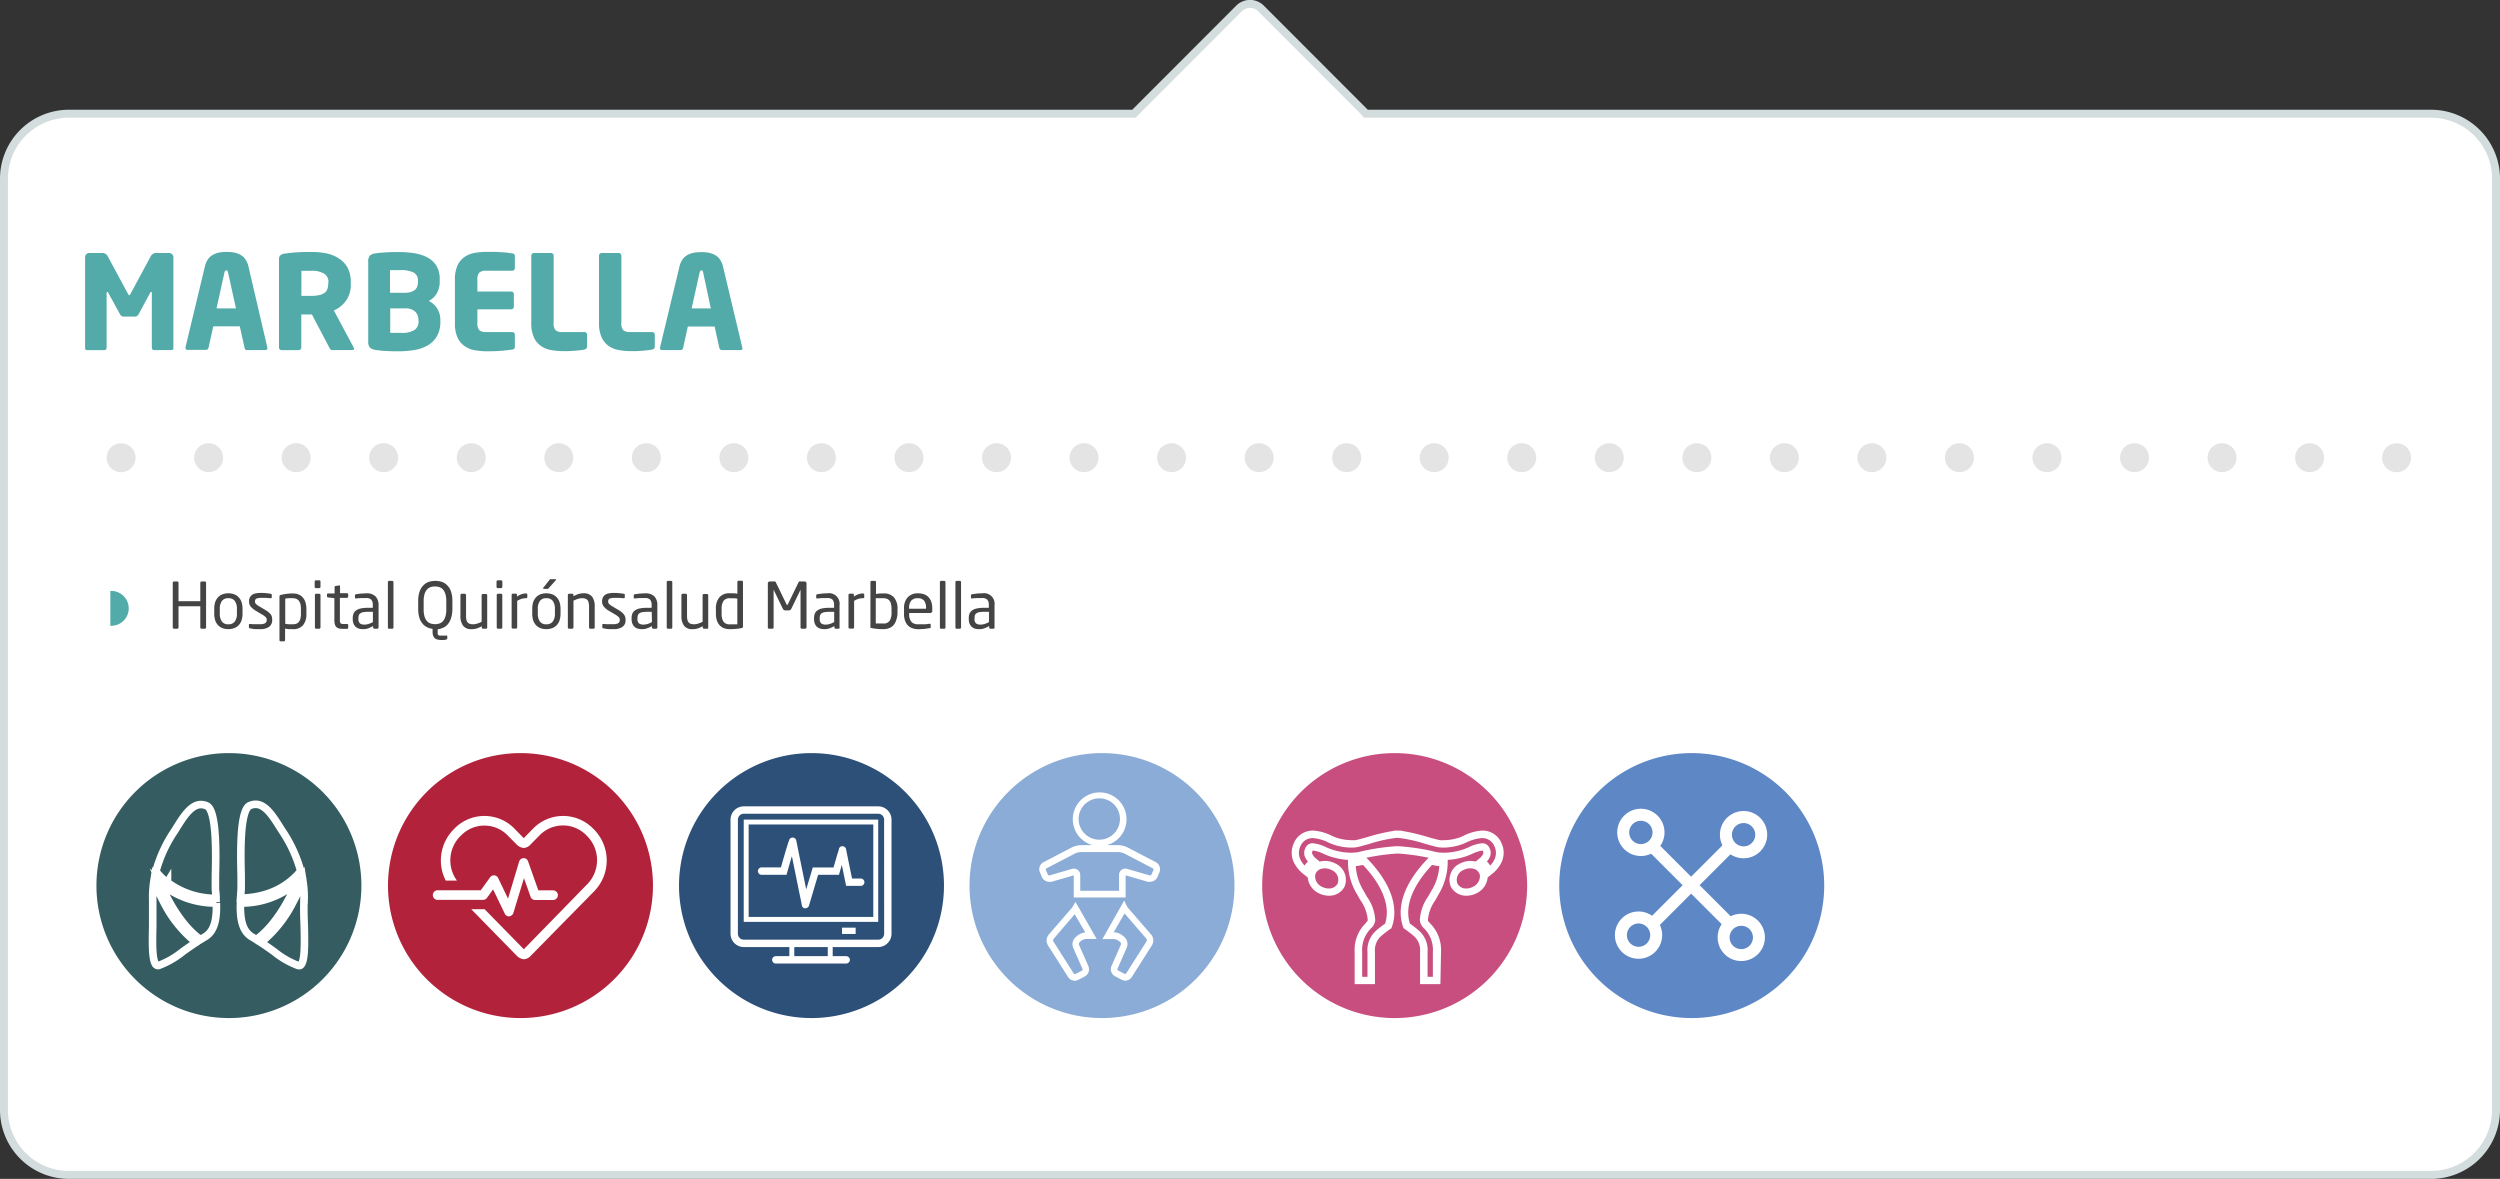 <svg id="aa52cf60-3651-4bf6-a2dd-c1bfe87a35a1" data-name="Capa 1" xmlns="http://www.w3.org/2000/svg" xmlns:xlink="http://www.w3.org/1999/xlink" viewBox="0 0 471.78 222.47">
  <rect x="0" y="0" width="471.78" height="222.47" fill="#333333" stroke="none"/>
  <defs>
    <linearGradient id="bd184e98-60fd-4da5-9e5b-0435579a907b" data-name="Degradado sin nombre" x1="-369.88" y1="2931.22" x2="-369.13" y2="2931.22" gradientTransform="matrix(106.67, 0, 0, -106.67, 39709.27, 312994.71)" gradientUnits="userSpaceOnUse">
      <stop offset="0" stop-color="#fff"/>
      <stop offset="1"/>
    </linearGradient>
    <mask id="ade1c7d6-65ea-40c5-b230-ed56d91e5d2c" x="-2223.27" y="-903.78" width="4382.04" height="2391.31" maskUnits="userSpaceOnUse">
      <g transform="translate(-77.86 -28.42)">
        <rect x="-805.87" y="-1755.23" width="1702.98" height="4151.06" transform="translate(-277.75 310.16) rotate(-80.1)" fill="url(#bd184e98-60fd-4da5-9e5b-0435579a907b)"/>
      </g>
    </mask>
    <clipPath id="f6718deb-5842-47d9-bbd5-e377850cde84" transform="translate(-77.86 -28.42)">
      <rect x="97.23" y="111.31" width="436.38" height="6.97" fill="none"/>
    </clipPath>
  </defs>
  <path d="M536.63,49.88h-201a1.67,1.67,0,0,0-.12-.16L315.81,30a2.92,2.92,0,0,0-4.11,0L292,49.72c-.05.05-.08.11-.13.16h-201A12.26,12.26,0,0,0,78.61,62.14V237.88a12.26,12.26,0,0,0,12.27,12.26H536.63a12.26,12.26,0,0,0,12.26-12.26V62.14A12.26,12.26,0,0,0,536.63,49.88Z" transform="translate(-77.86 -28.42)" fill="#fff" stroke="#d3dddd" stroke-miterlimit="10" stroke-width="1.5"/>
  <g>
    <path d="M110.45,94.41a.59.59,0,0,1-.29.07h-3.25a.37.37,0,0,1-.29-.14.61.61,0,0,1-.11-.35V83.71c0-.13,0-.2-.12-.2s-.13.06-.2.18L104,87.75a.8.8,0,0,1-.74.42h-2a.81.81,0,0,1-.74-.42L98.3,83.69c-.06-.12-.13-.18-.19-.18s-.13.07-.13.2V94a.54.54,0,0,1-.11.35.35.35,0,0,1-.28.14H94.34a.59.59,0,0,1-.29-.07.28.28,0,0,1-.13-.27V77a.8.8,0,0,1,.24-.62.92.92,0,0,1,.64-.22h2.32a1.15,1.15,0,0,1,1.09.66l3.77,7c.11.21.2.32.27.32s.17-.11.27-.32l3.77-7a1.15,1.15,0,0,1,1.09-.66h2.31a.9.9,0,0,1,.64.23.82.82,0,0,1,.25.63V94.14A.28.28,0,0,1,110.45,94.41Z" transform="translate(-77.86 -28.42)" fill="#52aaa9"/>
    <path d="M128.33,94.09q0,.39-.42.39h-3.45a.44.44,0,0,1-.32-.12A.66.66,0,0,1,124,94l-.89-4h-5l-.89,4a.66.66,0,0,1-.17.32.45.45,0,0,1-.32.12h-3.46c-.28,0-.41-.13-.41-.39a.09.09,0,0,1,0,0,.15.15,0,0,0,0-.07l3.67-15.29a3.87,3.87,0,0,1,.64-1.43,2.81,2.81,0,0,1,1-.82,4.06,4.06,0,0,1,1.19-.39,9.32,9.32,0,0,1,1.29-.09,9,9,0,0,1,1.27.09,4.09,4.09,0,0,1,1.18.39,2.78,2.78,0,0,1,1,.82,3.71,3.71,0,0,1,.64,1.43L128.31,94a.15.15,0,0,0,0,.07A.09.09,0,0,1,128.33,94.09Zm-7.44-14.27a1.82,1.82,0,0,0-.1-.29c0-.06-.11-.08-.22-.08s-.3.12-.35.37l-1.5,6.8h3.67Z" transform="translate(-77.86 -28.42)" fill="#52aaa9"/>
    <path d="M144.68,94.19c0,.2-.13.29-.37.29h-3.8a.33.33,0,0,1-.29-.14A2.3,2.3,0,0,1,140,94l-3.28-6.24-.26,0-.9,0-.84,0V94a.49.49,0,0,1-.15.35.5.5,0,0,1-.35.14H131a.52.52,0,0,1-.35-.14.47.47,0,0,1-.14-.35V77.45a1.06,1.06,0,0,1,.27-.86,1.74,1.74,0,0,1,.83-.32c.28,0,.62-.09,1-.13l1.25-.1,1.37-.07c.47,0,.93,0,1.37,0a14.22,14.22,0,0,1,2.93.28,6.59,6.59,0,0,1,2.36,1A4.75,4.75,0,0,1,143.49,79a5.93,5.93,0,0,1,.57,2.73V82a5.11,5.11,0,0,1-.92,3.18A5.3,5.3,0,0,1,140.86,87l3.74,7A.63.63,0,0,1,144.68,94.19Zm-4.84-12.48a1.81,1.81,0,0,0-.83-1.66,4.41,4.41,0,0,0-2.36-.53h-.41l-.57,0-.55,0h-.38v4.74h.34l.53,0,.52,0h.34a7.91,7.91,0,0,0,1.6-.14,2.79,2.79,0,0,0,1-.41,1.48,1.48,0,0,0,.56-.72,3,3,0,0,0,.17-1.08Z" transform="translate(-77.86 -28.42)" fill="#52aaa9"/>
    <path d="M160.31,91.87a4.74,4.74,0,0,1-1.67,1.69,7.47,7.47,0,0,1-2.46.89,17.15,17.15,0,0,1-3,.26l-1.26,0-1.25-.06c-.4,0-.77-.05-1.12-.09a8.4,8.4,0,0,1-.89-.12,1.83,1.83,0,0,1-1-.44,1.66,1.66,0,0,1-.31-1.16v-15a1.76,1.76,0,0,1,.29-1.16,1.8,1.8,0,0,1,1-.44c.21,0,.48-.07.82-.1s.71-.06,1.11-.09l1.25-.06c.42,0,.83,0,1.23,0a18.16,18.16,0,0,1,3.18.25,7.84,7.84,0,0,1,2.45.85,4.38,4.38,0,0,1,1.59,1.58,4.88,4.88,0,0,1,.57,2.47v.44a4.34,4.34,0,0,1-.54,2.17,3.59,3.59,0,0,1-1.53,1.46,3.89,3.89,0,0,1,1.59,1.42,4.05,4.05,0,0,1,.6,2.22v.37A5.3,5.3,0,0,1,160.31,91.87Zm-3.58-10.5a1.65,1.65,0,0,0-.75-1.49,5.26,5.26,0,0,0-2.65-.48h-1.87v4.27h2.76a4.15,4.15,0,0,0,1.22-.16,2.19,2.19,0,0,0,.76-.42,1.5,1.5,0,0,0,.41-.62,2.36,2.36,0,0,0,.12-.75Zm.1,7.44a2.28,2.28,0,0,0-.57-1.54,2.64,2.64,0,0,0-2-.65h-2.76v4.61h2a4.42,4.42,0,0,0,2.62-.56,1.9,1.9,0,0,0,.73-1.6Z" transform="translate(-77.86 -28.42)" fill="#52aaa9"/>
    <path d="M174.51,94.39c-.43.06-1,.13-1.72.2a29.55,29.55,0,0,1-3.07.12,12.87,12.87,0,0,1-2.27-.2,4.69,4.69,0,0,1-1.92-.78,4,4,0,0,1-1.33-1.61,6.35,6.35,0,0,1-.49-2.71V81.22a6.32,6.32,0,0,1,.49-2.71,3.93,3.93,0,0,1,1.33-1.6,4.87,4.87,0,0,1,1.93-.77,13.19,13.19,0,0,1,2.29-.19c.67,0,1.26,0,1.75,0l1.3.09c.38,0,.71.06,1,.1l.73.1c.32,0,.49.21.49.49v2.29a.49.49,0,0,1-.15.35.45.45,0,0,1-.34.14h-5a1.69,1.69,0,0,0-1.22.36,1.86,1.86,0,0,0-.36,1.32v2.24h6.39a.45.45,0,0,1,.34.15.49.49,0,0,1,.15.35V86.3a.51.51,0,0,1-.49.49h-6.39v2.62a1.82,1.82,0,0,0,.36,1.31,1.69,1.69,0,0,0,1.22.36h5a.51.51,0,0,1,.49.49v2.3A.5.5,0,0,1,174.51,94.39Z" transform="translate(-77.86 -28.42)" fill="#52aaa9"/>
    <path d="M188.11,94.39a6.68,6.68,0,0,1-.77.12l-1,.1-1.13.07-1.07,0a13.18,13.18,0,0,1-2.29-.2,4.69,4.69,0,0,1-1.92-.78,4,4,0,0,1-1.32-1.61,6.35,6.35,0,0,1-.49-2.71V76.66a.49.49,0,0,1,.15-.35.49.49,0,0,1,.34-.14h3.23a.52.52,0,0,1,.35.14.49.49,0,0,1,.15.35V89.41a1.82,1.82,0,0,0,.35,1.31,1.69,1.69,0,0,0,1.22.36h4.24a.49.49,0,0,1,.35.15.46.46,0,0,1,.15.34v2.3C188.61,94.15,188.44,94.32,188.11,94.39Z" transform="translate(-77.86 -28.42)" fill="#52aaa9"/>
    <path d="M200.91,94.39a7.29,7.29,0,0,1-.78.12l-1,.1-1.14.07-1.07,0a13,13,0,0,1-2.28-.2,4.69,4.69,0,0,1-1.92-.78,4,4,0,0,1-1.32-1.61,6.34,6.34,0,0,1-.5-2.71V76.66a.49.49,0,0,1,.15-.35.52.52,0,0,1,.35-.14h3.23a.49.49,0,0,1,.34.14.49.49,0,0,1,.15.35V89.41a1.82,1.82,0,0,0,.36,1.31,1.68,1.68,0,0,0,1.22.36h4.24a.45.45,0,0,1,.34.15.46.46,0,0,1,.15.34v2.3C201.4,94.15,201.24,94.32,200.91,94.39Z" transform="translate(-77.86 -28.42)" fill="#52aaa9"/>
    <path d="M218,94.09q0,.39-.42.39H214.1a.44.44,0,0,1-.32-.12.67.67,0,0,1-.18-.32l-.88-4h-5.06l-.88,4a.77.77,0,0,1-.18.32.44.44,0,0,1-.32.12h-3.45q-.42,0-.42-.39s0,0,0,0a.14.14,0,0,0,0-.07l3.67-15.29a3.87,3.87,0,0,1,.64-1.43,2.78,2.78,0,0,1,1-.82,4,4,0,0,1,1.2-.39A9.18,9.18,0,0,1,210.2,76a8.93,8.93,0,0,1,1.27.09,4.06,4.06,0,0,1,1.19.39,2.78,2.78,0,0,1,1,.82,3.87,3.87,0,0,1,.64,1.43L217.94,94a.14.14,0,0,0,0,.07S218,94.07,218,94.09Zm-7.45-14.27a.86.86,0,0,0-.1-.29c0-.06-.1-.08-.22-.08s-.29.12-.34.37l-1.51,6.8H212Z" transform="translate(-77.86 -28.42)" fill="#52aaa9"/>
  </g>
  <g mask="url(#ade1c7d6-65ea-40c5-b230-ed56d91e5d2c)">
    <g clip-path="url(#f6718deb-5842-47d9-bbd5-e377850cde84)">
      <line x1="39.37" y1="86.37" x2="444.01" y2="86.37" fill="none" stroke="#e4e4e4" stroke-linecap="round" stroke-linejoin="round" stroke-width="5.47" stroke-dasharray="0 16.52"/>
      <path d="M530.13,114.8h0m-429.42,0h0" transform="translate(-77.86 -28.42)" fill="none" stroke="#e4e4e4" stroke-linecap="round" stroke-linejoin="round" stroke-width="5.47"/>
    </g>
  </g>
  <g>
    <path d="M116.68,147a.28.28,0,0,1-.17.07h-.61a.26.26,0,0,1-.17-.07.23.23,0,0,1-.07-.17v-4h-4.11v4a.23.23,0,0,1-.07.17.26.26,0,0,1-.17.07h-.61a.24.24,0,0,1-.24-.24v-8.44a.24.24,0,0,1,.24-.24h.61a.26.26,0,0,1,.17.07.23.23,0,0,1,.07.17v3.48h4.11v-3.48a.23.23,0,0,1,.07-.17.26.26,0,0,1,.17-.07h.61a.28.28,0,0,1,.17.07.23.23,0,0,1,.07.17v8.44A.23.23,0,0,1,116.68,147Z" transform="translate(-77.86 -28.42)" fill="#444"/>
    <path d="M123.46,145.42a2.47,2.47,0,0,1-.51.93,2.24,2.24,0,0,1-.84.59,3.31,3.31,0,0,1-2.32,0,2.28,2.28,0,0,1-.83-.59,2.62,2.62,0,0,1-.51-.93,4.1,4.1,0,0,1-.16-1.2v-.91a4.1,4.1,0,0,1,.16-1.2,2.49,2.49,0,0,1,.51-.92,2.19,2.19,0,0,1,.83-.6,3.31,3.31,0,0,1,2.32,0,2.15,2.15,0,0,1,.84.6,2.36,2.36,0,0,1,.51.92,4.09,4.09,0,0,1,.17,1.2v.91A4.09,4.09,0,0,1,123.46,145.42Zm-.89-2.11a2.53,2.53,0,0,0-.38-1.46,1.42,1.42,0,0,0-1.24-.54,1.4,1.4,0,0,0-1.22.53,2.47,2.47,0,0,0-.39,1.47v.91a2.54,2.54,0,0,0,.38,1.47,1.39,1.39,0,0,0,1.23.54,1.41,1.41,0,0,0,1.23-.54,2.42,2.42,0,0,0,.39-1.47Z" transform="translate(-77.86 -28.42)" fill="#444"/>
    <path d="M129.22,145.41a1.5,1.5,0,0,1-.62,1.33,2.91,2.91,0,0,1-1.63.41h-.4l-.49,0-.52-.06-.48-.09c-.17,0-.25-.12-.25-.24v-.42a.16.16,0,0,1,.06-.13.25.25,0,0,1,.15-.05h0l.47.05.53,0,.49,0H127a1.74,1.74,0,0,0,.89-.18.71.71,0,0,0,.3-.67.68.68,0,0,0-.19-.48,3.45,3.45,0,0,0-.71-.51l-1.21-.72a3.73,3.73,0,0,1-.89-.74,1.51,1.51,0,0,1-.33-1,1.6,1.6,0,0,1,.16-.77,1.48,1.48,0,0,1,.46-.5,1.78,1.78,0,0,1,.68-.25,4.77,4.77,0,0,1,.87-.08c.33,0,.66,0,1,.05a8,8,0,0,1,.89.11.23.23,0,0,1,.23.24v.4a.18.18,0,0,1-.21.2h0l-.84-.06c-.34,0-.69,0-1,0a2.23,2.23,0,0,0-.81.12c-.21.08-.31.28-.31.58a.62.62,0,0,0,.21.47,2.7,2.7,0,0,0,.62.44l1.19.71a3.36,3.36,0,0,1,1,.86A1.66,1.66,0,0,1,129.22,145.41Z" transform="translate(-77.86 -28.42)" fill="#444"/>
    <path d="M135.06,146.39a2.43,2.43,0,0,1-2,.76l-.66,0-.74-.1v2.17a.24.24,0,0,1-.23.23h-.61a.2.2,0,0,1-.16-.07.21.21,0,0,1-.06-.16v-8.25a.3.3,0,0,1,.05-.18s.09-.08.21-.1a8.74,8.74,0,0,1,1.06-.2,9.12,9.12,0,0,1,1.14-.08,3,3,0,0,1,1.17.21,2,2,0,0,1,.81.6,2.35,2.35,0,0,1,.48.93,4.31,4.31,0,0,1,.16,1.23v.86A3.28,3.28,0,0,1,135.06,146.39Zm-.41-3a4.43,4.43,0,0,0-.07-.85,2,2,0,0,0-.26-.66,1.22,1.22,0,0,0-.48-.42,1.67,1.67,0,0,0-.75-.15,6.45,6.45,0,0,0-.76,0c-.26,0-.47.05-.64.08v4.75a5.94,5.94,0,0,0,.71.09l.69,0a1.83,1.83,0,0,0,.75-.13,1.2,1.2,0,0,0,.48-.41,1.87,1.87,0,0,0,.26-.64,4.65,4.65,0,0,0,.07-.87Z" transform="translate(-77.86 -28.42)" fill="#444"/>
    <path d="M138.27,139.34a.23.23,0,0,1-.17.07h-.62a.21.21,0,0,1-.16-.07.23.23,0,0,1-.08-.17v-1a.25.25,0,0,1,.08-.17.26.26,0,0,1,.16-.07h.62a.24.24,0,0,1,.24.24v1A.26.26,0,0,1,138.27,139.34Zm0,7.66a.26.26,0,0,1-.17.07h-.57a.26.26,0,0,1-.17-.07.23.23,0,0,1-.07-.17v-6.12a.24.24,0,0,1,.24-.24h.57a.24.24,0,0,1,.24.24v6.12A.23.23,0,0,1,138.24,147Z" transform="translate(-77.86 -28.42)" fill="#444"/>
    <path d="M143.38,147.09l-.4,0a2.62,2.62,0,0,1-.38,0,3.73,3.73,0,0,1-.72-.06,1.11,1.11,0,0,1-.51-.25,1,1,0,0,1-.3-.49,2.59,2.59,0,0,1-.11-.81v-4.18l-1.16-.14c-.15,0-.23-.08-.23-.21v-.33c0-.14.08-.21.23-.21H141v-1.18a.24.24,0,0,1,.22-.24l.63-.09h0a.17.17,0,0,1,.13,0,.25.25,0,0,1,.05.15v1.31h1.3a.2.2,0,0,1,.16.07.23.23,0,0,1,.08.17v.41a.28.28,0,0,1-.24.24H142v4.17a1,1,0,0,0,.14.63.82.82,0,0,0,.51.13h.67c.17,0,.25.05.25.17v.42Q143.59,147.06,143.38,147.09Z" transform="translate(-77.86 -28.42)" fill="#444"/>
    <path d="M149.23,147a.26.26,0,0,1-.17.07h-.55a.24.24,0,0,1-.16-.07.25.25,0,0,1-.08-.17v-.27a5.43,5.43,0,0,1-.88.42,2.63,2.63,0,0,1-1,.17,2.94,2.94,0,0,1-.74-.09,1.45,1.45,0,0,1-.63-.32,1.6,1.6,0,0,1-.43-.6,2.28,2.28,0,0,1-.16-.93v-.15a2.22,2.22,0,0,1,.15-.85,1.35,1.35,0,0,1,.49-.6,2.34,2.34,0,0,1,.89-.37,6.6,6.6,0,0,1,1.36-.12h.89v-.48a1.54,1.54,0,0,0-.29-1.06,1.34,1.34,0,0,0-1-.3c-.39,0-.73,0-1,0l-.8.07h-.06a.24.24,0,0,1-.15,0s-.07-.07-.07-.15v-.42c0-.13.09-.21.25-.23l.81-.11c.3,0,.65-.05,1.05-.05a2.34,2.34,0,0,1,1.8.6,2.37,2.37,0,0,1,.55,1.66v4.19A.25.25,0,0,1,149.23,147Zm-1-3.12h-.89a5.62,5.62,0,0,0-.9.06,1.4,1.4,0,0,0-.56.21.68.68,0,0,0-.29.36,1.42,1.42,0,0,0-.09.54v.15a1.07,1.07,0,0,0,.29.87,1.38,1.38,0,0,0,.82.22,2.63,2.63,0,0,0,.8-.12,4.37,4.37,0,0,0,.82-.36Z" transform="translate(-77.86 -28.42)" fill="#444"/>
    <path d="M152.05,147a.21.21,0,0,1-.15.07h-.63a.21.21,0,0,1-.15-.07.27.27,0,0,1-.06-.17v-8.56a.23.23,0,0,1,.06-.16.21.21,0,0,1,.15-.07h.63a.21.21,0,0,1,.15.07.23.23,0,0,1,.06.16v8.56A.27.27,0,0,1,152.05,147Z" transform="translate(-77.86 -28.42)" fill="#444"/>
    <path d="M163,145a3.42,3.42,0,0,1-.56,1.13,2.38,2.38,0,0,1-.87.71,3.41,3.41,0,0,1-1.11.33v.51a1.77,1.77,0,0,0,0,.37.42.42,0,0,0,.11.21.54.54,0,0,0,.23.1l.37,0H162a.38.38,0,0,1,.19,0,.16.16,0,0,1,.08.14v.41c0,.1-.09.18-.26.22a2.71,2.71,0,0,1-.72.07,3.71,3.71,0,0,1-.78-.07,1.24,1.24,0,0,1-.56-.24,1.09,1.09,0,0,1-.34-.49,2.11,2.11,0,0,1-.12-.77v-.54a3.22,3.22,0,0,1-1.09-.33,2.59,2.59,0,0,1-.86-.72,3.27,3.27,0,0,1-.56-1.12,5.6,5.6,0,0,1-.2-1.57v-1.54a5.06,5.06,0,0,1,.25-1.71,3,3,0,0,1,.68-1.17,2.65,2.65,0,0,1,1-.68,4.13,4.13,0,0,1,2.6,0,2.65,2.65,0,0,1,1,.68,3,3,0,0,1,.68,1.17,5.34,5.34,0,0,1,.24,1.71v1.54A5.73,5.73,0,0,1,163,145Zm-.92-3.12a4.76,4.76,0,0,0-.15-1.29,2.38,2.38,0,0,0-.42-.86,1.6,1.6,0,0,0-.67-.49,2.72,2.72,0,0,0-1.78,0,1.6,1.6,0,0,0-.67.49,2.24,2.24,0,0,0-.43.86,4.76,4.76,0,0,0-.15,1.29v1.54a4.76,4.76,0,0,0,.15,1.29,2.24,2.24,0,0,0,.43.86,1.6,1.6,0,0,0,.67.49,2.72,2.72,0,0,0,1.78,0,1.6,1.6,0,0,0,.67-.49,2.38,2.38,0,0,0,.42-.86,4.76,4.76,0,0,0,.15-1.29Z" transform="translate(-77.86 -28.42)" fill="#444"/>
    <path d="M169.75,147a.26.26,0,0,1-.17.07H169a.23.23,0,0,1-.16-.08.24.24,0,0,1-.06-.17v-.23a5,5,0,0,1-.94.42,3,3,0,0,1-1,.14,1.85,1.85,0,0,1-1.59-.65,3,3,0,0,1-.5-1.84v-3.95a.22.22,0,0,1,.07-.17.23.23,0,0,1,.17-.07h.58a.2.2,0,0,1,.16.07.23.23,0,0,1,.08.17v3.94a3.33,3.33,0,0,0,.07.76,1.35,1.35,0,0,0,.24.48.91.91,0,0,0,.42.26,2.05,2.05,0,0,0,.59.08,2.83,2.83,0,0,0,.79-.13,6.32,6.32,0,0,0,.83-.34v-5a.24.24,0,0,1,.24-.24h.58a.22.22,0,0,1,.17.07.25.25,0,0,1,.06.17v6.12A.27.27,0,0,1,169.75,147Z" transform="translate(-77.86 -28.42)" fill="#444"/>
    <path d="M172.58,139.34a.2.2,0,0,1-.16.07h-.62a.2.2,0,0,1-.16-.07.23.23,0,0,1-.08-.17v-1a.25.25,0,0,1,.08-.17.24.24,0,0,1,.16-.07h.62a.24.24,0,0,1,.16.07.25.25,0,0,1,.08.17v1A.23.23,0,0,1,172.58,139.34Zm0,7.66a.26.26,0,0,1-.17.07h-.57a.26.26,0,0,1-.17-.07.23.23,0,0,1-.07-.17v-6.12a.24.24,0,0,1,.24-.24h.57a.24.24,0,0,1,.24.24v6.12A.23.23,0,0,1,172.56,147Z" transform="translate(-77.86 -28.42)" fill="#444"/>
    <path d="M177.12,141.31a3.1,3.1,0,0,0-.81.11,4.16,4.16,0,0,0-.85.39v5a.23.23,0,0,1-.07.17.26.26,0,0,1-.17.07h-.58a.26.26,0,0,1-.17-.07.27.27,0,0,1-.06-.17v-6.12a.25.25,0,0,1,.06-.17.22.22,0,0,1,.17-.07h.56a.2.2,0,0,1,.16.07.23.23,0,0,1,.07.17V141a3.29,3.29,0,0,1,.87-.45,2.62,2.62,0,0,1,.82-.14c.17,0,.25.08.25.22v.5C177.37,141.24,177.29,141.31,177.12,141.31Z" transform="translate(-77.86 -28.42)" fill="#444"/>
    <path d="M183.47,145.42a2.47,2.47,0,0,1-.51.93,2.24,2.24,0,0,1-.84.59,3.31,3.31,0,0,1-2.32,0,2.28,2.28,0,0,1-.83-.59,2.62,2.62,0,0,1-.51-.93,4.1,4.1,0,0,1-.16-1.2v-.91a4.1,4.1,0,0,1,.16-1.2,2.49,2.49,0,0,1,.51-.92,2.19,2.19,0,0,1,.83-.6,3.31,3.31,0,0,1,2.32,0,2.15,2.15,0,0,1,.84.6,2.36,2.36,0,0,1,.51.92,4.09,4.09,0,0,1,.17,1.2v.91A4.09,4.09,0,0,1,183.47,145.42Zm-.89-2.11a2.53,2.53,0,0,0-.38-1.46,1.42,1.42,0,0,0-1.24-.54,1.4,1.4,0,0,0-1.22.53,2.47,2.47,0,0,0-.39,1.47v.91a2.54,2.54,0,0,0,.38,1.47,1.39,1.39,0,0,0,1.23.54,1.41,1.41,0,0,0,1.23-.54,2.42,2.42,0,0,0,.39-1.47Zm.23-5.51a.14.14,0,0,1-.05.1l-1.36,1.51a.94.94,0,0,1-.13.14.2.2,0,0,1-.14,0h-.65c-.07,0-.11,0-.11-.08a.17.17,0,0,1,0-.12l1.18-1.49.13-.14a.21.21,0,0,1,.15,0h.8C182.76,137.72,182.81,137.75,182.81,137.8Z" transform="translate(-77.86 -28.42)" fill="#444"/>
    <path d="M190,147a.26.26,0,0,1-.17.07h-.57a.26.26,0,0,1-.17-.07.23.23,0,0,1-.07-.17v-3.94a3.22,3.22,0,0,0-.08-.76,1.07,1.07,0,0,0-.24-.49.86.86,0,0,0-.41-.25,1.72,1.72,0,0,0-.59-.08,2.47,2.47,0,0,0-.79.13,5.8,5.8,0,0,0-.83.34v5.05a.24.24,0,0,1-.24.24h-.59a.24.24,0,0,1-.23-.24v-6.12a.22.22,0,0,1,.07-.17.2.2,0,0,1,.16-.07h.6a.2.2,0,0,1,.16.07.23.23,0,0,1,.07.17v.23a6.62,6.62,0,0,1,.93-.42,3.31,3.31,0,0,1,1-.14,1.91,1.91,0,0,1,1.59.65,3,3,0,0,1,.49,1.85v4A.23.23,0,0,1,190,147Z" transform="translate(-77.86 -28.42)" fill="#444"/>
    <path d="M195.91,145.41a1.47,1.47,0,0,1-.62,1.33,2.9,2.9,0,0,1-1.62.41h-.4l-.5,0-.52-.06-.48-.09c-.17,0-.25-.12-.25-.24v-.42a.16.16,0,0,1,.06-.13.25.25,0,0,1,.16-.05h0l.48.05.52,0,.5,0h.39a1.77,1.77,0,0,0,.89-.18.71.71,0,0,0,.3-.67.69.69,0,0,0-.2-.48,3.32,3.32,0,0,0-.7-.51l-1.22-.72a3.66,3.66,0,0,1-.88-.74,1.46,1.46,0,0,1-.34-1,1.6,1.6,0,0,1,.17-.77,1.36,1.36,0,0,1,.45-.5,1.83,1.83,0,0,1,.69-.25,4.57,4.57,0,0,1,.86-.08c.34,0,.66,0,1,.05a7.73,7.73,0,0,1,.89.11c.16,0,.23.1.23.24v.4a.18.18,0,0,1-.2.2h0l-.83-.06c-.35,0-.69,0-1,0a2.31,2.31,0,0,0-.81.12.56.56,0,0,0-.3.58.61.61,0,0,0,.2.47,2.94,2.94,0,0,0,.62.44l1.19.71a3.25,3.25,0,0,1,1,.86A1.59,1.59,0,0,1,195.91,145.41Z" transform="translate(-77.86 -28.42)" fill="#444"/>
    <path d="M201.85,147a.26.26,0,0,1-.17.07h-.55a.24.24,0,0,1-.24-.24v-.27a5.15,5.15,0,0,1-.89.42,2.55,2.55,0,0,1-1,.17,2.92,2.92,0,0,1-.73-.09,1.45,1.45,0,0,1-.63-.32,1.6,1.6,0,0,1-.43-.6,2.28,2.28,0,0,1-.16-.93v-.15a2.22,2.22,0,0,1,.15-.85,1.35,1.35,0,0,1,.49-.6,2.34,2.34,0,0,1,.89-.37,6.53,6.53,0,0,1,1.36-.12h.89v-.48a1.54,1.54,0,0,0-.29-1.06,1.34,1.34,0,0,0-1-.3c-.39,0-.73,0-1,0l-.8.07h-.06a.24.24,0,0,1-.15,0s-.07-.07-.07-.15v-.42c0-.13.09-.21.25-.23l.81-.11c.3,0,.65-.05,1.05-.05a2.34,2.34,0,0,1,1.8.6,2.37,2.37,0,0,1,.54,1.66v4.19A.23.23,0,0,1,201.85,147Zm-1-3.12H200a5.62,5.62,0,0,0-.9.06,1.4,1.4,0,0,0-.56.21.68.68,0,0,0-.29.36,1.42,1.42,0,0,0-.09.54v.15a1.07,1.07,0,0,0,.29.87,1.38,1.38,0,0,0,.82.22,2.63,2.63,0,0,0,.8-.12,4.37,4.37,0,0,0,.82-.36Z" transform="translate(-77.86 -28.42)" fill="#444"/>
    <path d="M204.67,147a.21.21,0,0,1-.15.07h-.63a.21.21,0,0,1-.15-.07.27.27,0,0,1-.06-.17v-8.56a.23.23,0,0,1,.06-.16.21.21,0,0,1,.15-.07h.63a.21.21,0,0,1,.15.07.23.23,0,0,1,.06.16v8.56A.27.27,0,0,1,204.67,147Z" transform="translate(-77.86 -28.42)" fill="#444"/>
    <path d="M211.47,147a.24.24,0,0,1-.16.07h-.6a.19.19,0,0,1-.16-.08.21.21,0,0,1-.07-.17v-.23a5,5,0,0,1-.94.42,2.91,2.91,0,0,1-1,.14,1.85,1.85,0,0,1-1.59-.65,3,3,0,0,1-.5-1.84v-3.95a.23.23,0,0,1,.08-.17.2.2,0,0,1,.16-.07h.58a.23.23,0,0,1,.17.07.22.22,0,0,1,.07.17v3.94a3.28,3.28,0,0,0,.08.76,1.09,1.09,0,0,0,.24.48.88.88,0,0,0,.41.26,2.1,2.1,0,0,0,.59.08,2.78,2.78,0,0,0,.79-.13,6.32,6.32,0,0,0,.83-.34v-5a.22.22,0,0,1,.07-.17.23.23,0,0,1,.17-.07h.59a.2.2,0,0,1,.16.07.26.26,0,0,1,.07.17v6.12A.28.28,0,0,1,211.47,147Z" transform="translate(-77.86 -28.42)" fill="#444"/>
    <path d="M218,146.86a.34.34,0,0,1-.21.09q-.57.11-1.11.15a10.12,10.12,0,0,1-1.1.05,3,3,0,0,1-1.17-.21,2.12,2.12,0,0,1-.81-.6,2.42,2.42,0,0,1-.48-.93,4.24,4.24,0,0,1-.16-1.22v-.87a3.25,3.25,0,0,1,.65-2.17,2.44,2.44,0,0,1,2-.77l.66,0c.26,0,.51.05.74.09v-2.23a.2.2,0,0,1,.07-.16.24.24,0,0,1,.16-.07h.61a.22.22,0,0,1,.16.07.23.23,0,0,1,.06.16v8.4A.49.49,0,0,1,218,146.86Zm-1-5.47a4.48,4.48,0,0,0-.71-.07h-.69a1.32,1.32,0,0,0-1.22.53,2.68,2.68,0,0,0-.34,1.48v.87a2.87,2.87,0,0,0,.33,1.51,1.36,1.36,0,0,0,1.23.53l.7,0,.7,0Z" transform="translate(-77.86 -28.42)" fill="#444"/>
    <path d="M229.94,147a.24.24,0,0,1-.16.07h-.58A.26.26,0,0,1,229,147a.23.23,0,0,1-.07-.17v-7.12s0,0,0,0,0,0,0,0l-1.72,3.55a.75.75,0,0,1-.21.27.57.57,0,0,1-.33.08h-.56a.57.57,0,0,1-.33-.08.75.75,0,0,1-.21-.27l-1.72-3.55s0,0,0,0,0,0,0,0v7.12a.23.23,0,0,1-.07.17.26.26,0,0,1-.17.07H223a.24.24,0,0,1-.24-.24V138.5a.34.34,0,0,1,.11-.25.33.33,0,0,1,.24-.1h.77a.76.76,0,0,1,.25,0,.41.41,0,0,1,.14.17l2,4.11c0,.09.08.13.14.13s.1,0,.14-.13l2-4.11a.41.41,0,0,1,.14-.17.72.72,0,0,1,.25,0h.77a.33.33,0,0,1,.24.1.34.34,0,0,1,.11.25v8.33A.25.25,0,0,1,229.94,147Z" transform="translate(-77.86 -28.42)" fill="#444"/>
    <path d="M236.28,147a.26.26,0,0,1-.17.07h-.55a.28.28,0,0,1-.17-.07.23.23,0,0,1-.07-.17v-.27a5.15,5.15,0,0,1-.89.42,2.55,2.55,0,0,1-1,.17,3.06,3.06,0,0,1-.74-.09,1.47,1.47,0,0,1-.62-.32,1.6,1.6,0,0,1-.43-.6,2.28,2.28,0,0,1-.16-.93v-.15a2.22,2.22,0,0,1,.15-.85,1.35,1.35,0,0,1,.49-.6,2.28,2.28,0,0,1,.89-.37,6.53,6.53,0,0,1,1.36-.12h.89v-.48a1.54,1.54,0,0,0-.29-1.06,1.36,1.36,0,0,0-1-.3c-.39,0-.73,0-1,0l-.8.07h-.06a.24.24,0,0,1-.15,0c-.05,0-.07-.07-.07-.15v-.42c0-.13.08-.21.25-.23l.81-.11a10.26,10.26,0,0,1,1-.05,2,2,0,0,1,2.34,2.26v4.19A.23.23,0,0,1,236.28,147Zm-1-3.12h-.89a5.62,5.62,0,0,0-.9.06,1.51,1.51,0,0,0-.57.21.71.71,0,0,0-.28.36,1.42,1.42,0,0,0-.09.54v.15a1.07,1.07,0,0,0,.29.87,1.36,1.36,0,0,0,.82.22,2.67,2.67,0,0,0,.8-.12,4.37,4.37,0,0,0,.82-.36Z" transform="translate(-77.86 -28.42)" fill="#444"/>
    <path d="M240.7,141.31a3.1,3.1,0,0,0-.81.11,3.93,3.93,0,0,0-.85.39v5a.23.23,0,0,1-.07.17.28.28,0,0,1-.17.07h-.59a.24.24,0,0,1-.16-.07.28.28,0,0,1-.07-.17v-6.12a.26.26,0,0,1,.07-.17.2.2,0,0,1,.16-.07h.57a.21.21,0,0,1,.16.07.27.27,0,0,1,.06.17V141a3.62,3.62,0,0,1,.87-.45,2.68,2.68,0,0,1,.83-.14c.16,0,.25.08.25.22v.5C241,141.24,240.86,141.31,240.7,141.31Z" transform="translate(-77.86 -28.42)" fill="#444"/>
    <path d="M247,145.41a2.73,2.73,0,0,1-.48.93,2.16,2.16,0,0,1-.82.6,2.93,2.93,0,0,1-1.16.21,9.94,9.94,0,0,1-1.09-.05,11.11,11.11,0,0,1-1.12-.15.34.34,0,0,1-.21-.09.32.32,0,0,1,0-.19v-8.4a.23.23,0,0,1,.06-.16.21.21,0,0,1,.15-.07h.62a.26.26,0,0,1,.16.07.23.23,0,0,1,.06.16v2.23c.24,0,.48-.07.74-.09l.67,0a2.45,2.45,0,0,1,2,.77,3.2,3.2,0,0,1,.65,2.17v.87A4.63,4.63,0,0,1,247,145.41Zm-.9-2.09a4.31,4.31,0,0,0-.08-.85,1.62,1.62,0,0,0-.26-.64,1.15,1.15,0,0,0-.48-.39,1.82,1.82,0,0,0-.74-.13h-.7l-.38,0-.33,0v4.77l.71,0,.7,0a1.33,1.33,0,0,0,1.22-.53,2.77,2.77,0,0,0,.34-1.51Z" transform="translate(-77.86 -28.42)" fill="#444"/>
    <path d="M253.44,144.1h-4v.17a2.16,2.16,0,0,0,.42,1.51,1.63,1.63,0,0,0,1.25.45c.35,0,.72,0,1.12,0s.73-.05,1-.09h.06a.32.32,0,0,1,.14,0,.15.15,0,0,1,.06.13v.41a.36.36,0,0,1,0,.19.34.34,0,0,1-.19.09l-1,.15c-.34,0-.71.05-1.12.05a3.42,3.42,0,0,1-1-.14,2.15,2.15,0,0,1-.87-.46,2.35,2.35,0,0,1-.61-.89,3.47,3.47,0,0,1-.24-1.39v-1.08a2.92,2.92,0,0,1,.69-2.05,2.53,2.53,0,0,1,2-.76,3.11,3.11,0,0,1,1.15.2,2.09,2.09,0,0,1,.82.57,2.38,2.38,0,0,1,.5.88,3.87,3.87,0,0,1,.17,1.16v.65C253.67,144,253.59,144.1,253.44,144.1Zm-.83-.91a2.15,2.15,0,0,0-.39-1.45,1.52,1.52,0,0,0-1.19-.43,1.56,1.56,0,0,0-1.2.45,2.12,2.12,0,0,0-.41,1.43v.11h3.19Z" transform="translate(-77.86 -28.42)" fill="#444"/>
    <path d="M256.22,147a.21.21,0,0,1-.15.07h-.63a.21.21,0,0,1-.15-.07.27.27,0,0,1-.06-.17v-8.56a.23.23,0,0,1,.06-.16.21.21,0,0,1,.15-.07h.63a.21.21,0,0,1,.15.07.23.23,0,0,1,.06.16v8.56A.27.27,0,0,1,256.22,147Z" transform="translate(-77.86 -28.42)" fill="#444"/>
    <path d="M259.15,147a.22.22,0,0,1-.16.07h-.62a.21.21,0,0,1-.15-.07.27.27,0,0,1-.06-.17v-8.56a.23.23,0,0,1,.06-.16.21.21,0,0,1,.15-.07H259a.22.22,0,0,1,.16.07.23.23,0,0,1,.06.16v8.56A.27.27,0,0,1,259.15,147Z" transform="translate(-77.86 -28.42)" fill="#444"/>
    <path d="M265.49,147a.28.28,0,0,1-.17.07h-.55a.26.26,0,0,1-.17-.07.23.23,0,0,1-.07-.17v-.27a5.53,5.53,0,0,1-.89.42,2.59,2.59,0,0,1-1,.17,3,3,0,0,1-.74-.09,1.42,1.42,0,0,1-.62-.32,1.62,1.62,0,0,1-.44-.6,2.47,2.47,0,0,1-.16-.93v-.15a2.22,2.22,0,0,1,.15-.85,1.42,1.42,0,0,1,.49-.6,2.33,2.33,0,0,1,.9-.37,6.5,6.5,0,0,1,1.35-.12h.89v-.48a1.49,1.49,0,0,0-.29-1.06,1.33,1.33,0,0,0-1-.3c-.39,0-.74,0-1,0l-.81.07h-.06a.28.28,0,0,1-.15,0s-.06-.07-.06-.15v-.42c0-.13.08-.21.25-.23l.81-.11a10.26,10.26,0,0,1,1.05-.05,2,2,0,0,1,2.34,2.26v4.19A.23.23,0,0,1,265.49,147Zm-1-3.12h-.89a5.62,5.62,0,0,0-.9.06,1.46,1.46,0,0,0-.56.21.73.73,0,0,0-.29.36,1.66,1.66,0,0,0-.08.54v.15a1,1,0,0,0,.29.87,1.35,1.35,0,0,0,.81.22,2.74,2.74,0,0,0,.81-.12,4.6,4.6,0,0,0,.81-.36Z" transform="translate(-77.86 -28.42)" fill="#444"/>
  </g>
  <path d="M98.68,139.94v6.57a3.29,3.29,0,1,0,0-6.57Z" transform="translate(-77.86 -28.42)" fill="#52aaa9"/>
  <polygon points="133.12 142.12 133.14 142.41 133.14 142.13 133.12 142.12" fill="#fff"/>
  <polygon points="167.26 142.12 167.28 142.41 167.28 142.13 167.26 142.12" fill="#fff"/>
  <polygon points="221.04 142.12 221.05 142.41 221.06 142.13 221.04 142.12" fill="#fff"/>
  <g>
    <path d="M176.08,220.54a25,25,0,1,0-25-25,25,25,0,0,0,25,25" transform="translate(-77.86 -28.42)" fill="#b2223a"/>
    <path d="M190,185l-.21-.21a7.91,7.91,0,0,0-11.33,0l-1.76,1.8-1.76-1.8a7.91,7.91,0,0,0-11.33,0l-.2.21a8.31,8.31,0,0,0-1.43,9.6h2.11a6.48,6.48,0,0,1,.57-8.32l.21-.2a6.13,6.13,0,0,1,8.8,0l1.74,1.76,0,0h0a2.14,2.14,0,0,0,1.25.6,1.8,1.8,0,0,0,1.27-.6h0l.44-.45.1-.1,1.22-1.24a6.16,6.16,0,0,1,8.82,0l.2.2a6.47,6.47,0,0,1,0,9l-12,12.3L169.31,200h-2.52l8.57,8.76,0,0h0a2.32,2.32,0,0,0,1.33.69,1.89,1.89,0,0,0,1.32-.65l0,0,12-12.21A8.32,8.32,0,0,0,190,185" transform="translate(-77.86 -28.42)" fill="#fff"/>
    <path d="M173.93,201.36a.88.88,0,0,1-.8-.5l-2.22-4.6-1.16,1.61a.9.9,0,0,1-.72.37h-8.58a.91.91,0,0,1,0-1.82h8.13l1.77-2.44a.88.88,0,0,1,1.52.14l1.86,3.88,2.1-7a.91.91,0,0,1,.83-.64.88.88,0,0,1,.85.6l1.94,5.48h2.78a.91.91,0,0,1,0,1.82h-3.41a.89.89,0,0,1-.83-.6l-1.25-3.52-2,6.56a.9.9,0,0,1-.78.63Z" transform="translate(-77.86 -28.42)" fill="#fff"/>
  </g>
  <g>
    <path d="M341.05,220.54a25,25,0,1,0-25-25,25,25,0,0,0,25,25" transform="translate(-77.86 -28.42)" fill="#c84e7f"/>
    <path d="M349.68,214.14h-3.84v-6.08a3.56,3.56,0,0,0-1.06-2.9,21.42,21.42,0,0,0-1.86-1.45l-.18-.12-.08-.21c-1.37-3.77.23-8.31,4.5-12.78l.11-.12a.79.79,0,0,1,.22-.18,39.5,39.5,0,0,0-5.9-.81,39.5,39.5,0,0,0-5.9.81.63.63,0,0,1,.21.18l.12.12c4.27,4.47,5.86,9,4.49,12.78l-.08.21-.17.12a20.37,20.37,0,0,0-1.87,1.45,3.59,3.59,0,0,0-1.06,2.9v6.08H333.5v-6.08a7,7,0,0,1,2-5.33c.43-.49.47-.56.47-.71a7.42,7.42,0,0,0-1.38-3.71c-.14-.25-.28-.48-.4-.71l-.2-.35a11.84,11.84,0,0,1-1.75-6l0-.57c-.5,0-1-.09-1.5-.17a13.59,13.59,0,0,1-2.32-.63l-.76-.32a7.13,7.13,0,0,0-2-.64h-.06a1.16,1.16,0,0,0-.07.15.59.59,0,0,0,0,.56,2.73,2.73,0,0,0,.76.88l.62.5a4.13,4.13,0,0,1,2.85.32,3.38,3.38,0,0,1,1.8,4.48,3.25,3.25,0,0,1-2.93,1.64,4.25,4.25,0,0,1-1.87-.45,3.7,3.7,0,0,1-2.12-3l-.73-.58a6.36,6.36,0,0,1-1.9-2.3,4.23,4.23,0,0,1,0-3.55,3.82,3.82,0,0,1,2.19-2.15,4,4,0,0,1,1.47-.26,9.13,9.13,0,0,1,3.55,1l.58.25a9.24,9.24,0,0,0,3.08.56c.26,0,.5,0,.72,0s1.45-.35,2.34-.6a37.1,37.1,0,0,1,4.94-1.16v-.05h1.47v.05a36.28,36.28,0,0,1,4.93,1.16c.9.25,2,.56,2.36.6s.46,0,.72,0a9.24,9.24,0,0,0,3.08-.56l.57-.25a9,9,0,0,1,3.55-1,4,4,0,0,1,1.48.26,3.85,3.85,0,0,1,2.19,2.15,4.27,4.27,0,0,1,0,3.55,6.36,6.36,0,0,1-1.9,2.3l-.73.58a3.68,3.68,0,0,1-2.12,3,4.21,4.21,0,0,1-1.86.45,3.26,3.26,0,0,1-2.94-1.64,3.39,3.39,0,0,1,1.81-4.48,4.1,4.1,0,0,1,2.84-.32l.62-.51a2.77,2.77,0,0,0,.77-.87.59.59,0,0,0,0-.56.47.47,0,0,0-.08-.15h0a7.06,7.06,0,0,0-2,.65l-.76.32a14,14,0,0,1-2.33.63c-.5.08-1,.14-1.49.17l0,.57a11.83,11.83,0,0,1-1.76,6l-.19.35-.4.71a7.42,7.42,0,0,0-1.38,3.71c0,.15,0,.22.47.7a7.13,7.13,0,0,1,2,5.34Zm-2.42-1.39h1v-4.69a5.71,5.71,0,0,0-1.65-4.43,2.37,2.37,0,0,1-.81-1.55,8.42,8.42,0,0,1,1.55-4.45l.4-.69.19-.35a10,10,0,0,0,1.53-4.72,10.44,10.44,0,0,1-1.36-.23c-3.75,4-5.22,7.89-4.17,11.09a16.74,16.74,0,0,1,1.92,1.53,4.86,4.86,0,0,1,1.4,3.8Zm-12.34,0h1v-4.69a4.86,4.86,0,0,1,1.4-3.8,15.92,15.92,0,0,1,1.92-1.53c1.05-3.2-.43-7.13-4.17-11.09a11,11,0,0,1-1.36.23,10.16,10.16,0,0,0,1.52,4.72l.2.35c.12.23.25.45.38.69a8.36,8.36,0,0,1,1.57,4.45,2.38,2.38,0,0,1-.82,1.55,5.74,5.74,0,0,0-1.64,4.43Zm20.39-20.46a2.6,2.6,0,0,0-1.21.29,2,2,0,0,0-1.19,2.62,1.82,1.82,0,0,0,1.67.89,2.74,2.74,0,0,0,1.21-.3,2.23,2.23,0,0,0,1.35-2.1,1.47,1.47,0,0,0-.16-.53,1.61,1.61,0,0,0-.9-.75,2.18,2.18,0,0,0-.77-.12m-27.44,0a2.45,2.45,0,0,0-.78.12,1.68,1.68,0,0,0-.9.75,1.46,1.46,0,0,0-.15.53,2.2,2.2,0,0,0,1.34,2.1,2.81,2.81,0,0,0,1.22.3,1.83,1.83,0,0,0,1.67-.89,2,2,0,0,0-1.19-2.62,2.63,2.63,0,0,0-1.21-.29m-2.23-5.71a2.52,2.52,0,0,0-1,.17,2.45,2.45,0,0,0-1.39,1.4,2.91,2.91,0,0,0,0,2.45,4.32,4.32,0,0,0,.8,1.16,3.85,3.85,0,0,1,.64-.76,3.13,3.13,0,0,1-.53-.79,2,2,0,0,1,0-1.67,1.54,1.54,0,0,1,.84-.89,1.64,1.64,0,0,1,.6-.1,7.31,7.31,0,0,1,2.56.77l.69.29a10.91,10.91,0,0,0,2.06.55,10.32,10.32,0,0,0,1.89.18h.06a9,9,0,0,0,1-.06c.34-.05.88-.18,1.26-.28a41.39,41.39,0,0,1,6.45-.9,41.58,41.58,0,0,1,6.45.9c.38.1.91.23,1.26.28a9,9,0,0,0,1,.06h.07a10.22,10.22,0,0,0,1.88-.18,11,11,0,0,0,2.07-.55l.69-.29a7.19,7.19,0,0,1,2.56-.77,1.55,1.55,0,0,1,.59.1,1.51,1.51,0,0,1,.84.89,1.92,1.92,0,0,1,0,1.67,3.31,3.31,0,0,1-.53.79,3.49,3.49,0,0,1,.63.76,4.37,4.37,0,0,0,.81-1.16,2.91,2.91,0,0,0,0-2.45,2.47,2.47,0,0,0-2.36-1.57,7.85,7.85,0,0,0-3,.85c-.24.11-.47.21-.65.27a10.34,10.34,0,0,1-3.59.67,8.27,8.27,0,0,1-.9-.05c-.43-.06-1.29-.3-2.56-.65a26.06,26.06,0,0,0-5.27-1.15h0a26,26,0,0,0-5.26,1.15c-1.27.35-2.14.59-2.56.65a8.42,8.42,0,0,1-.9.05,10.42,10.42,0,0,1-3.6-.67c-.17-.06-.4-.16-.64-.27a7.9,7.9,0,0,0-3-.85" transform="translate(-77.86 -28.42)" fill="#fff"/>
  </g>
  <g>
    <path d="M285.82,220.54a25,25,0,1,0-25-25,25,25,0,0,0,25,25" transform="translate(-77.86 -28.42)" fill="#8bacd6"/>
    <path d="M290.2,213.47h0a1.43,1.43,0,0,1-.68-.17l-1.26-.66a1.51,1.51,0,0,1-.65-1.92l1.76-4a.56.56,0,0,0-.11-.53L289,206a1.84,1.84,0,0,0-1-.37h-2.1l4.11-7.26.51,1.06a1.92,1.92,0,0,0,.17.27l4.42,5.1a1.76,1.76,0,0,1,.14,2l-3.81,6a1.5,1.5,0,0,1-1.25.69m-2.15-9.15a3,3,0,0,1,1.74.68l.28.24a1.79,1.79,0,0,1,.43,2l-1.76,4a.24.24,0,0,0,.1.28l1.25.66a.15.15,0,0,0,.11,0,.29.29,0,0,0,.21-.11l3.81-6a.49.49,0,0,0,0-.51l-4.14-4.79Zm-7.36,9.15h0a1.49,1.49,0,0,1-1.26-.69l-3.81-6a1.76,1.76,0,0,1,.15-2l4.41-5.1a1.27,1.27,0,0,0,.11-.16l.53-.93,4,7h-1.93a1.78,1.78,0,0,0-1,.37l-.28.24a.54.54,0,0,0-.11.53l1.76,4a1.51,1.51,0,0,1-.65,1.92l-1.25.66a1.46,1.46,0,0,1-.68.17m0-12.55-4,4.66a.52.52,0,0,0,0,.51l3.81,6a.28.28,0,0,0,.22.11.16.16,0,0,0,.1,0l1.26-.66a.23.23,0,0,0,.09-.28l-1.76-4a1.79,1.79,0,0,1,.43-2l.28-.24a3.09,3.09,0,0,1,1.57-.67Zm9.61-3.17h-9.79v-4.17l-4.22,1.22a1.75,1.75,0,0,1-.4,0,1.54,1.54,0,0,1-1.41-.93l-.36-.87a1.5,1.5,0,0,1,.67-1.9l5.35-2.79a4.39,4.39,0,0,1,1.77-.43h2.14a5.07,5.07,0,1,1,2.7,0h2.15a4.3,4.3,0,0,1,1.76.43l5.35,2.79a1.5,1.5,0,0,1,.67,1.9l-.36.87a1.55,1.55,0,0,1-1.41.93,1.67,1.67,0,0,1-.39,0l-4.22-1.22Zm-8.56-1.26h7.32v-2.94a1.18,1.18,0,0,1,1.18-1.24,1.12,1.12,0,0,1,.36.05l4.25,1.23a.32.32,0,0,0,.33-.17l.37-.86a.25.25,0,0,0-.1-.29l-5.35-2.79a3.17,3.17,0,0,0-1.2-.3h-7a3.17,3.17,0,0,0-1.21.3l-5.35,2.79a.23.23,0,0,0-.09.29l.36.86a.33.33,0,0,0,.33.17l4.25-1.23a1.14,1.14,0,0,1,.37-.05,1.18,1.18,0,0,1,1.17,1.24Zm3.66-17.44a3.9,3.9,0,1,0,3.83,3.9,3.87,3.87,0,0,0-3.83-3.9" transform="translate(-77.86 -28.42)" fill="#fff"/>
  </g>
  <g>
    <path d="M231,220.54a25,25,0,1,0-25-25,25,25,0,0,0,25,25" transform="translate(-77.86 -28.42)" fill="#2d5078"/>
    <path d="M240.18,194.21h-1.53c-.34-1.64-1.1-5.39-1.13-5.53a.69.69,0,0,0-.8-.56.67.67,0,0,0-.56.56.47.47,0,0,0,0,.1c-.23.63-.74,2.44-1,3.34h-3.92l-.15.5L230,196.25c-.71-3.47-1.84-9-1.87-9.21a.7.7,0,0,0-.81-.55.69.69,0,0,0-.57.6l-.07.14c-.33.93-1.12,3.73-1.45,4.88h-3.56a.7.7,0,1,0,0,1.39h4.62l.14-.51s.44-1.57.87-3c.7,3.47,1.85,9.1,1.87,9.18l0,.05a.69.69,0,0,0,.47.6.85.85,0,0,0,.22,0,.71.71,0,0,0,.66-.48s0,0,1.73-5.84h3.94l.14-.51s.18-.62.39-1.36l.7,3.42.11.55h2.67a.7.7,0,1,0,0-1.39" transform="translate(-77.86 -28.42)" fill="#fff"/>
    <path d="M243.58,180.59H218.23a2.51,2.51,0,0,0-2.51,2.51v21.53a2.51,2.51,0,0,0,2.51,2.51h8.59v1.72h-2.55a.69.69,0,0,0-.7.69.7.7,0,0,0,.7.7h13.27a.7.7,0,0,0,.7-.7.69.69,0,0,0-.7-.69H235v-1.72h8.59a2.51,2.51,0,0,0,2.51-2.51V183.1a2.51,2.51,0,0,0-2.51-2.51m-9.52,28.27h-6.32v-1.72h6.32Zm10.64-4.23a1.12,1.12,0,0,1-1.12,1.12H218.23a1.12,1.12,0,0,1-1.12-1.12V183.1a1.12,1.12,0,0,1,1.12-1.12h25.35a1.12,1.12,0,0,1,1.12,1.12Z" transform="translate(-77.86 -28.42)" fill="#fff"/>
    <path d="M218.21,202.39h25.38v-19.3H218.21Zm.93-18.38h23.52v17.45H219.14Z" transform="translate(-77.86 -28.42)" fill="#fff"/>
    <rect x="158.9" y="175.06" width="2.57" height="1.19" fill="#fff"/>
  </g>
  <rect x="274.57" y="142.12" width="2.57" height="1.19" fill="#fff"/>
  <g>
    <path d="M397.11,220.54a25,25,0,1,0-25-25,25,25,0,0,0,25,25" transform="translate(-77.86 -28.42)" fill="#5d87c5"/>
    <path d="M387.51,183.31a2.2,2.2,0,1,0,2.2,2.2,2.2,2.2,0,0,0-2.2-2.2m0,6.65a4.46,4.46,0,1,1,4.46-4.45,4.45,4.45,0,0,1-4.46,4.45" transform="translate(-77.86 -28.42)" fill="#fff"/>
    <path d="M406.47,203.13a2.2,2.2,0,1,0,2.19,2.19,2.19,2.19,0,0,0-2.19-2.19m0,6.65a4.46,4.46,0,1,1,4.45-4.46,4.46,4.46,0,0,1-4.45,4.46" transform="translate(-77.86 -28.42)" fill="#fff"/>
    <rect x="396.01" y="184.95" width="2.26" height="21.34" transform="translate(-99.85 309.75) rotate(-45.01)" fill="#fff"/>
    <path d="M387.08,202.69a2.2,2.2,0,1,0,2.2,2.2,2.21,2.21,0,0,0-2.2-2.2m0,6.66a4.46,4.46,0,1,1,4.45-4.46,4.46,4.46,0,0,1-4.45,4.46" transform="translate(-77.86 -28.42)" fill="#fff"/>
    <path d="M406.9,183.74a2.2,2.2,0,1,0,2.2,2.2,2.21,2.21,0,0,0-2.2-2.2m0,6.65a4.46,4.46,0,1,1,4.45-4.45,4.46,4.46,0,0,1-4.45,4.45" transform="translate(-77.86 -28.42)" fill="#fff"/>
    <polygon points="312.59 175.19 310.99 173.59 326.08 158.49 327.68 160.09 312.59 175.19" fill="#fff"/>
  </g>
  <g>
    <path d="M121.06,220.54a25,25,0,1,0-25-25,25,25,0,0,0,25,25" transform="translate(-77.86 -28.42)" fill="#345c61"/>
    <path d="M123.25,197.91c6.26-.11,9.73-3.09,11.36-5.11a25.89,25.89,0,0,0-3.54-7.65l-.43-.68c-1.26-2-2.69-4.27-4.54-4.27a2.83,2.83,0,0,0-1.07.23c-2,.82-1.75,9.55-1.66,13.28,0,1.19,0,2.06,0,2.45C123.33,196.76,123.29,197.34,123.25,197.91Zm12,.39a19.55,19.55,0,0,0-.23-3.65,39.34,39.34,0,0,1-1.86,4,23.21,23.21,0,0,1-6.08,7.63c1,.63,1.8,1.22,2.56,1.77a16.22,16.22,0,0,0,4.38,2.54.83.83,0,0,0,.29.06.43.43,0,0,0,.33-.14c.78-.8.71-4.1.64-7.29C135.21,201.59,135.17,199.92,135.22,198.3Zm-1.34-3.41a15.65,15.65,0,0,1-10.67,3.94c-.09,2.86.27,5.28,2.15,6.39.3.17.58.34.85.51C130,203,132.58,198,133.88,194.89Zm-24.44.06a15.18,15.18,0,0,0,9.17,3c0-.57-.08-1.15-.13-1.74,0-.39,0-1.26,0-2.45.09-3.73.31-12.46-1.66-13.28a2.78,2.78,0,0,0-1.06-.23c-1.86,0-3.29,2.27-4.55,4.27l-.42.68a25.7,25.7,0,0,0-3.54,7.66A12.33,12.33,0,0,0,109.44,195Zm-.6.7c-.3-.23-.58-.47-.84-.7,1.32,3.08,3.9,8.09,7.66,10.78l.84-.51c1.89-1.11,2.25-3.53,2.16-6.39A16.07,16.07,0,0,1,108.84,195.65Zm-.1,3a39.34,39.34,0,0,1-1.86-4,19.55,19.55,0,0,0-.23,3.65c0,1.63,0,3.29,0,4.9-.07,3.19-.14,6.49.64,7.29a.51.51,0,0,0,.61.08,16.07,16.07,0,0,0,4.38-2.54c.77-.55,1.6-1.14,2.57-1.77A23,23,0,0,1,108.74,198.63Z" transform="translate(-77.86 -28.42)" fill="none" stroke="#fff" stroke-miterlimit="10" stroke-width="1.43"/>
  </g>
</svg>
